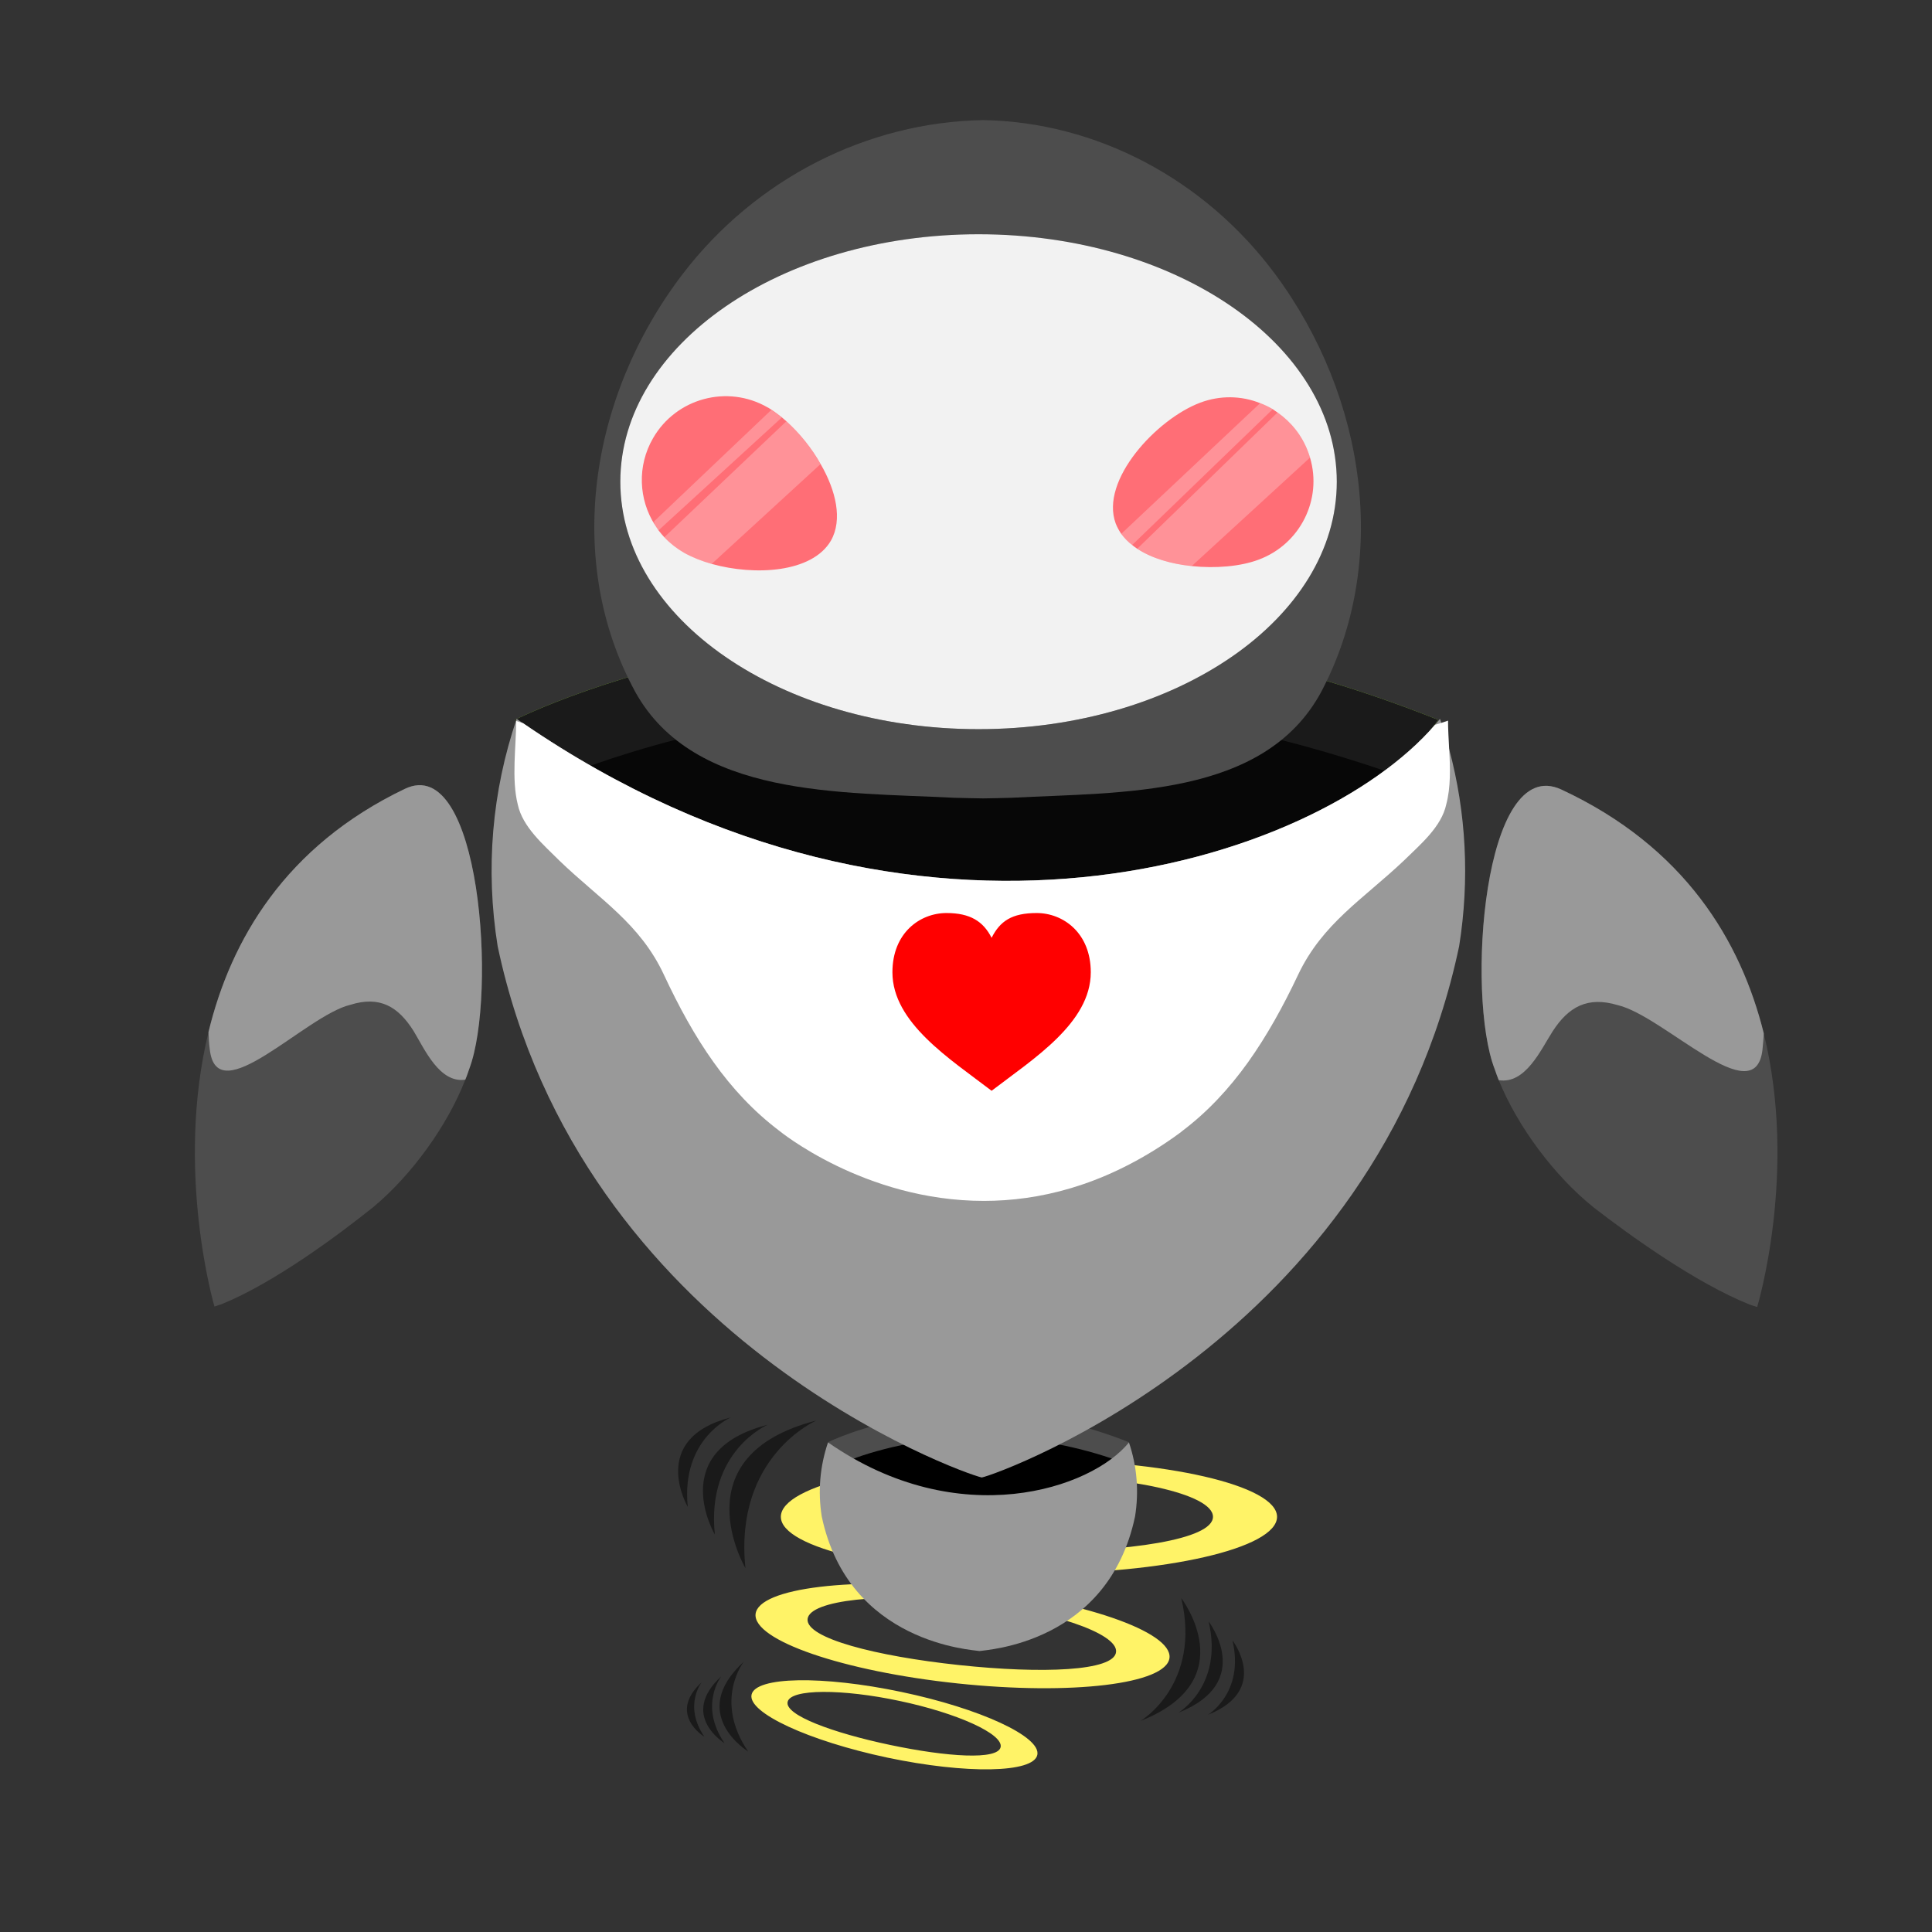<?xml version="1.0" encoding="utf-8"?>
<!-- Generator: Adobe Illustrator 22.1.0, SVG Export Plug-In . SVG Version: 6.00 Build 0)  -->
<svg version="1.1" id="Layer_1" xmlns="http://www.w3.org/2000/svg" xmlns:xlink="http://www.w3.org/1999/xlink" x="0px" y="0px"
	 viewBox="0 0 1200 1200" style="enable-background:new 0 0 1200 1200;" xml:space="preserve">
<rect x="0" y="0" width="1200" height="1200" fill="#333333" stroke="none"/>
<style type="text/css">
	.st0{fill:#FFF367;}
	.st1{fill:#1A1A1A;}
	.st2{fill:#4D4D4D;}
	.st3{fill:#8CC63F;}
	.st4{opacity:0.75;enable-background:new    ;}
	.st5{fill:#999999;}
	.st6{fill:#FFFFFF;}
	.st7{fill:#FF0000;}
	.st8{fill:#F2F2F2;}
	.st9{fill:#FF6E76;}
	.st10{opacity:0.25;fill:#FFFFFF;enable-background:new    ;}
</style>
<g>
	<g>
		<path class="st0" d="M639.1,906.7c-85.1,0-154.1,15.8-154.1,35.4c0,19.5,69,35.4,154.1,35.4s154.1-15.8,154.1-35.4
			C793.1,922.6,724.2,906.7,639.1,906.7z M638.8,963.9c-61.9,0-115.2-7.9-115.2-22.1c0-14.2,53.6-25.4,115.4-25.4
			s114.4,11.5,114.4,25.7C753.4,956.3,700.7,963.9,638.8,963.9z"/>
		<path class="st0" d="M601,986.6c-71-7.5-129.9-0.4-131.7,15.9c-1.7,16.3,54.4,35.6,125.4,43.1s129.9,0.4,131.7-15.9
			C728.1,1013.4,672,994.1,601,986.6z M595.7,1034.2c-51.6-5.5-95.3-16.7-94.1-28.6c1.3-11.8,46.9-16.5,98.5-11s94.4,19.7,93.1,31.5
			C692,1038,647.3,1039.7,595.7,1034.2z"/>
		<path class="st0" d="M559.9,1050.9c-49-10.3-90.7-9.6-93.1,1.7c-2.4,11.2,35.4,28.7,84.4,39.1c49,10.3,90.7,9.6,93.1-1.7
			C646.7,1078.7,608.9,1061.2,559.9,1050.9z M552.8,1083.8c-35.6-7.5-65.4-18.5-63.6-26.7c1.7-8.2,34-8.2,69.6-0.6
			c35.6,7.5,64.5,20.5,62.7,28.7C619.7,1093.3,588.4,1091.3,552.8,1083.8z"/>
	</g>
	<path class="st1" d="M462,1032.1c0,0-19,24,2.7,55.8C464.8,1087.9,426.5,1064.7,462,1032.1z"/>
	<path class="st1" d="M448,1041.2c0,0-14.1,17.9,2,41.5C450.1,1082.7,421.6,1065.5,448,1041.2z"/>
	<path class="st1" d="M435.8,1044.9c0,0-11.5,14.6,1.7,33.8C437.5,1078.8,414.3,1064.7,435.8,1044.9z"/>
	<path class="st1" d="M708.4,1068.9c0,0,38-22.5,25.3-76.3C733.6,992.6,773,1043.4,708.4,1068.9z"/>
	<path class="st1" d="M731.9,1063.8c0,0,28.2-16.7,18.8-56.7C750.6,1007.1,779.9,1044.8,731.9,1063.8z"/>
	<path class="st1" d="M750.2,1065.1c0,0,23-13.6,15.3-46.2C765.5,1018.9,789.3,1049.6,750.2,1065.1z"/>
	<path class="st1" d="M507.1,882.3c0,0-51.3,22.1-44.1,91.7C463,974,421.8,904.1,507.1,882.3z"/>
	<path class="st1" d="M476.7,885c0,0-38.1,16.4-32.7,68.1C444,953.2,413.4,901.2,476.7,885z"/>
	<path class="st1" d="M453.9,880.4c0,0-31.1,13.4-26.7,55.6C427.2,936,402.3,893.6,453.9,880.4z"/>
</g>
<g>
	<path class="st2" d="M514.3,895.8c0,0,82.1-41.8,186.9,0C701.2,895.8,621.1,1010.2,514.3,895.8z"/>
	<path class="st3" d="M319.8,447.1c0,0,251.9-128.4,573.5,0C893.3,447.1,647.6,798.1,319.8,447.1z"/>
	<path class="st1" d="M319.8,447.1c0,0,251.9-128.4,573.5,0C893.3,447.1,647.6,798.1,319.8,447.1z"/>
	<path d="M517.8,911.1c0,0,82.1-41.8,186.9,0C704.7,911.1,624.6,1025.4,517.8,911.1z"/>
	<path class="st4" d="M324.5,492.9c0,0,251.9-128.4,573.5,0C898,492.9,652.2,843.9,324.5,492.9z"/>
	<path class="st5" d="M701.2,895.9c-23,28.7-105.6,56.6-186.9,0c-5,14.7-6.4,30.4-3.9,46c16.7,79.2,94.1,82.8,98,83.6
		c3.9-0.8,79.9-4.4,96.6-83.6C707.5,926.3,706.2,910.6,701.2,895.9z"/>
	<path class="st5" d="M900.1,465.3c-1.4-5.4-3-10.9-4.9-16.3c-0.2-0.9-0.4-1.6-0.8-2.5c-1,1.2-2,2.5-3.1,3.7
		c-74,86-321.6,166.8-566.4-1c-1.3-0.9-2.7-1.7-4-2.7c-15.3,45-19.5,93.2-11.8,141.2c51.4,243.1,288.7,327.5,300.7,330
		c11.9-2.5,245.2-86.9,296.5-330C912.9,546.4,910.7,504.8,900.1,465.3z"/>
	<path class="st6" d="M900.1,465.3c-0.3-6.2-0.7-12.1-0.7-17.7l-4.2,1.4l-3.9,1.2c-74,86-321.6,166.8-566.4-1l-4.3-1.4
		c0,15.9-3,36,1,51.9c3,14,15.9,24.9,25.9,34.9c24.9,24,50,38.9,64.9,70.9c18.5,39.6,39.7,72.6,71.3,96.6c0,0,53,43.8,127.4,43.8
		c34.1,0,72.8-9.2,113-36.1c3.3-2.2,6.4-4.4,9.5-6.7c0.1-0.1,0.2-0.2,0.3-0.3c16-12,29.5-26.6,41.2-42.9
		c11.7-16.4,21.9-34.8,31.2-54.5c15.2-32,40.4-46.9,65.7-70.9c10.2-10,23.3-20.9,26.3-34.9C901.1,489.1,900.8,477,900.1,465.3z"/>
	<path class="st7" d="M615.9,677.5c25.7-19.7,61.6-42.1,61.6-73.6c0-24.5-17.2-36.8-33.6-36.8c-15.5,0-22.8,5.1-28,15.4
		c-5.2-10.3-13.4-15.4-28-15.4c-16.5,0-33.6,12.3-33.6,36.8C554.3,635.3,590.2,657.8,615.9,677.5z"/>
</g>
<g>
	<path class="st2" d="M1095.5,641.9c-14.2-57.3-49-115.9-125.7-151.5c-48.7-22.7-59.3,127.8-41.4,173.7c0.8,2.3,1.6,4.6,2.5,6.8
		c11.5,28.4,34.2,59.2,59,79.1c22.2,17.2,63.5,47,97.1,60.4l4.4,1.4C1091.4,811.9,1116.8,728.2,1095.5,641.9z"/>
	<path class="st5" d="M969.8,490.4c-48.7-22.7-59.3,127.8-41.4,173.7c0.8,2.3,1.6,4.6,2.5,6.8c16.6,2.7,26.2-19,33.4-30.2
		c9.9-15.4,21.8-22,40.5-16.4c28.7,6.7,85.4,67.2,89.9,27.7c0.3-3.5,0.7-6.8,0.8-10.2C1081.3,584.6,1046.5,526.1,969.8,490.4z"/>
	<path class="st2" d="M251.4,490c-74.1,35.5-108,93.7-121.9,151c-21,86.4,3.7,170.5,3.7,170.5l4.3-1.4
		c32.7-13.2,72.8-43.1,94.4-60.4c23.9-19.9,46.1-50.7,57.1-79.1c1-2.3,1.7-4.6,2.5-6.8C308.8,617.8,298.5,467.3,251.4,490z"/>
	<path class="st5" d="M251.4,490c-74.1,35.5-108,93.7-121.9,151c0.1,3.5,0.3,7.2,0.8,10.8c4.4,39.3,59.5-21.1,87.3-27.7
		c18.2-5.7,29.7,1,39.3,16.3c6.8,11.2,16.1,32.6,32.1,30.2c1-2.3,1.7-4.6,2.5-6.8C308.8,617.8,298.5,467.3,251.4,490z"/>
</g>
<g>
	<path class="st2" d="M792.2,170.5c-44-59.4-111.4-94.7-181.5-95.9c-72.2,1.2-141.6,36.5-186.9,95.9c-58.4,76.7-73,179-29.2,259.3
		c36.5,65.7,127.8,62.1,197.7,65.7c6.2,0.2,12.3,0.3,18.4,0.4c6-0.1,11.9-0.2,17.9-0.4c67.8-3.6,156.5,0,192-65.7
		C863.1,349.5,848.9,247.2,792.2,170.5z M607.8,452.9c-122.9,0-222.5-68.8-222.5-153.7s99.6-153.7,222.5-153.7
		s222.5,68.8,222.5,153.7S730.7,452.9,607.8,452.9z"/>
	<path class="st8" d="M607.8,145.5c-122.9,0-222.5,68.8-222.5,153.7s99.6,153.7,222.5,153.7s222.5-68.8,222.5-153.7
		S730.7,145.5,607.8,145.5z"/>
</g>
<g>
	<path class="st9" d="M509.8,288.4c-5.6-10.1-13.3-19.5-21.3-26.7c-1-0.9-2-1.7-2.9-2.5c-2.2-1.7-4.2-3.3-6.4-4.7
		c-0.9-0.5-1.6-1.1-2.5-1.5c-24.9-14.3-56.8-5.7-71.1,19.2c-10,17.3-8.9,38.1,1.2,53.9c0.7,1.1,1.4,2.2,2.2,3.3
		c1.2,1.5,2.4,3,3.7,4.4c3.5,3.7,7.6,6.9,12.1,9.5c5,2.8,10.9,5.2,17.4,7c26.6,7.4,62.3,5.5,73.9-14.5
		C523.5,322.8,519.2,304.7,509.8,288.4z M813.7,284.3c-0.3-1.2-0.8-2.4-1.2-3.6c-3.8-10.3-10.6-18.6-19-24.5c-1-0.7-2-1.3-2.9-2
		c-2.5-1.5-5.2-2.8-7.9-3.8c-11.5-4.6-24.7-5-37.2-0.3c-27,10.1-62.5,48.2-52.5,75.1c0.9,2.3,2.1,4.4,3.4,6.4c2,2.6,4.2,5,6.8,6.9
		c1,0.9,2.1,1.6,3.1,2.3c9.1,6,21.2,9.5,33.8,10.8c15,1.6,30.6,0.2,41.7-4C807.6,338,821.4,310.2,813.7,284.3z"/>
	<path class="st10" d="M488.4,261.7l-75.9,72.1c3.5,3.7,7.6,6.9,12.1,9.5c5,2.8,10.9,5.2,17.4,7l67.6-62
		C504.1,278.3,496.5,268.9,488.4,261.7z M479.1,254.6l-72.9,69.3l0.5,2.3c0.7,1.1,1.4,2.2,2.2,3.3l76.6-70.1
		C483.3,257.5,481.3,256,479.1,254.6z M812.5,280.7c-3.8-10.3-10.6-18.6-19-24.5l-87.1,84.6c9.1,6,21.2,9.5,33.8,10.8l73.5-67.4
		C813.3,283.1,812.9,281.9,812.5,280.7z M782.7,250.4l-86.3,81.2c2,2.6,4.2,5,6.8,6.9l87.3-84.3
		C788.1,252.7,785.4,251.4,782.7,250.4z"/>
</g>
</svg>
